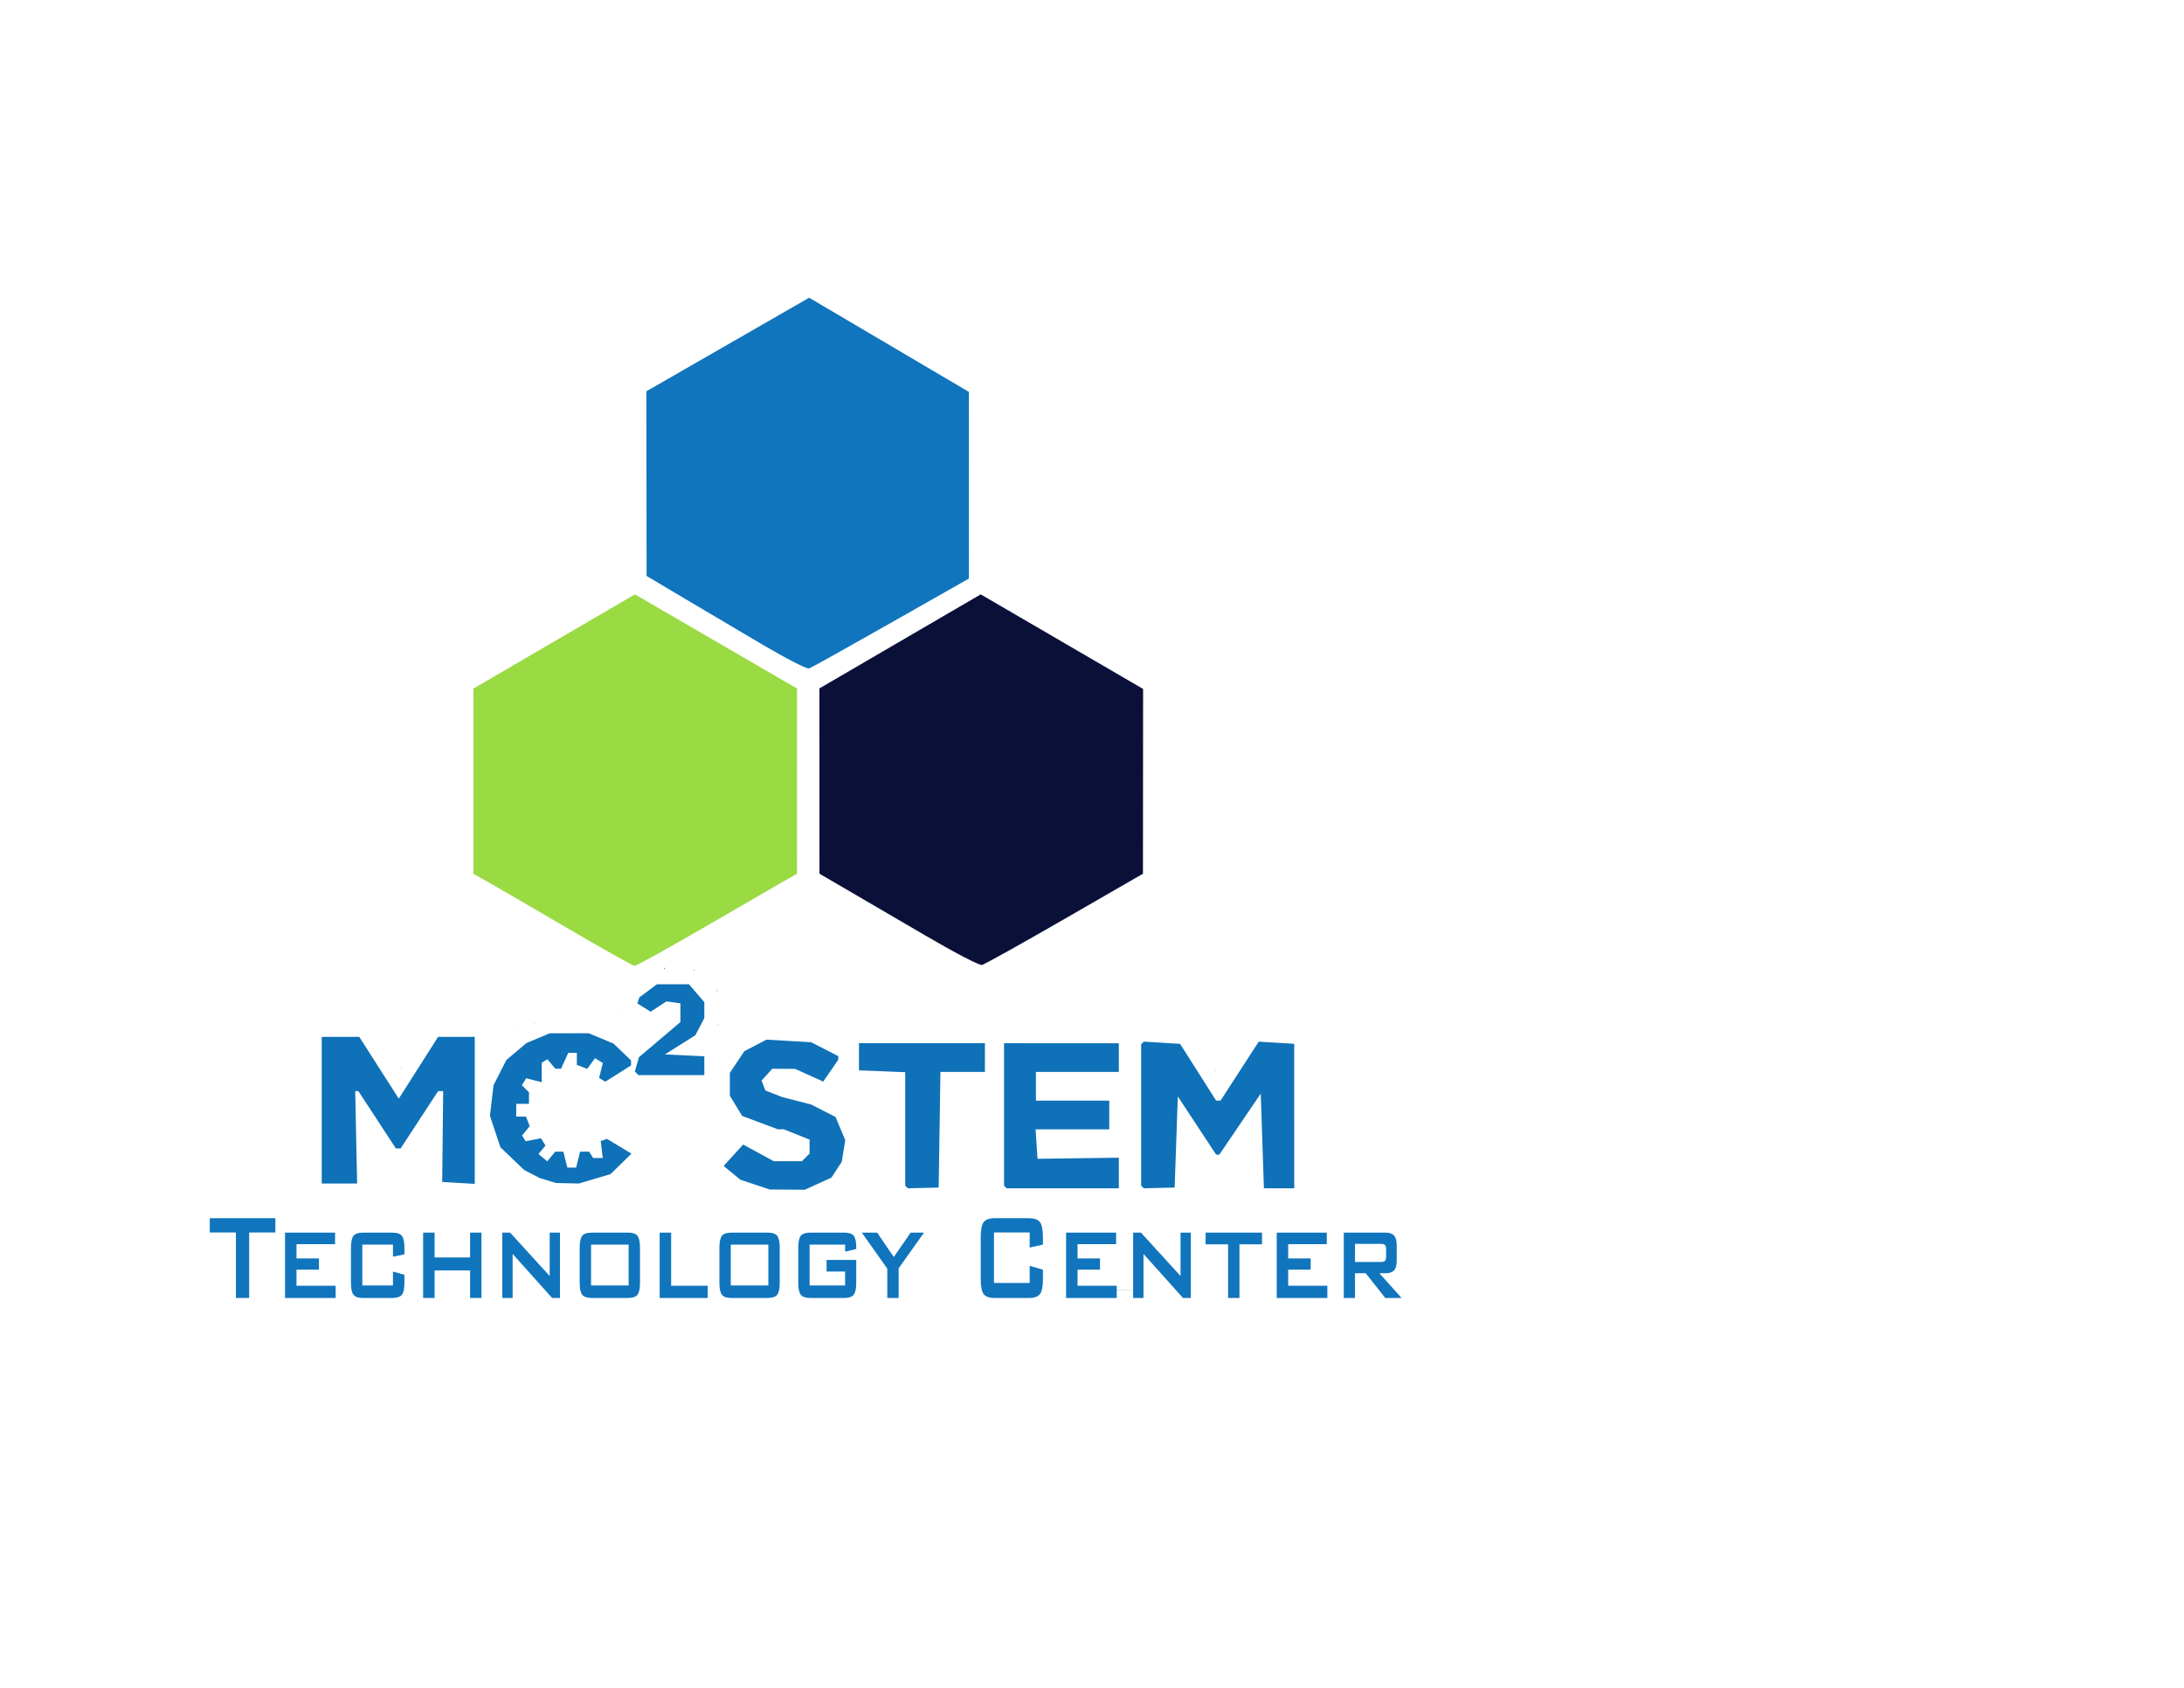 <?xml version="1.0" encoding="UTF-8" standalone="no"?>
<!-- Created with Inkscape (http://www.inkscape.org/) -->

<svg
   version="1.1"
   id="svg9"
   width="11in"
   height="8.5in"
   viewBox="0 0 1056 816"
   sodipodi:docname="MC2STEM.svg"
   inkscape:version="1.1.2 (b8e25be833, 2022-02-05)"
   inkscape:export-filename="C:\Users\zacha\Downloads\MC2STEM.jpg"
   inkscape:export-xdpi="96"
   inkscape:export-ydpi="96"
   xmlns:inkscape="http://www.inkscape.org/namespaces/inkscape"
   xmlns:sodipodi="http://sodipodi.sourceforge.net/DTD/sodipodi-0.dtd"
   xmlns="http://www.w3.org/2000/svg"
   xmlns:svg="http://www.w3.org/2000/svg">
  <defs
     id="defs13">
    <rect
       x="156"
       y="528"
       width="668.692"
       height="179.688"
       id="rect6895" />
  </defs>
  <sodipodi:namedview
     id="namedview11"
     pagecolor="#ffffff"
     bordercolor="#666666"
     borderopacity="1.0"
     inkscape:pageshadow="2"
     inkscape:pageopacity="0.0"
     inkscape:pagecheckerboard="0"
     showgrid="true"
     inkscape:zoom="0.66449955"
     inkscape:cx="322.79932"
     inkscape:cy="369.45097"
     inkscape:window-width="1920"
     inkscape:window-height="1001"
     inkscape:window-x="-9"
     inkscape:window-y="-9"
     inkscape:window-maximized="1"
     inkscape:current-layer="g15"
     units="in"
     objecttolerance="10000"
     inkscape:document-units="in">
    <inkscape:grid
       type="xygrid"
       id="grid99"
       empspacing="8"
       units="in"
       spacingx="12"
       spacingy="12" />
  </sodipodi:namedview>
  <g
     inkscape:groupmode="layer"
     inkscape:label="Image"
     id="g15">
    <g
       id="g51196"
       transform="matrix(0.996,0,0,0.996,-10.169,0.506)"
       inkscape:export-filename="C:\Users\zacha\Downloads\MC2STEM.png"
       inkscape:export-xdpi="96"
       inkscape:export-ydpi="96" />
    <g
       id="g64619">
      <path
         id="path1555"
         style="fill:#0f71b7;stroke-width:1.542"
         d="m 321.604,467.83 -0.185,0.036 c -0.178,0.235 -0.33,0.443 -0.458,0.63 l 0.479,0.002 c 0.07,-0.255 0.126,-0.483 0.165,-0.668 z m 13.834,1.073 c 0.088,0.176 0.125,0.283 0.246,0.506 0.096,0.177 0.102,-0.179 0.038,-0.506 z m 0.341,0 c 0.04,0.055 0.11,0.128 0.154,0.185 v -0.185 z m -18.12,6.937 -4.255,3.177 -4.255,3.177 -0.488,1.461 -0.486,1.459 3.216,2.008 3.216,2.01 3.816,-2.502 3.816,-2.5 3.378,0.479 3.376,0.481 v 4.521 4.521 l -10.02,8.482 -10.02,8.482 -0.998,3.471 -0.996,3.473 0.867,0.869 0.869,0.867 h 15.93 15.93 v -4.55 -4.553 l -9.525,-0.458 -9.523,-0.458 7.362,-4.625 7.362,-4.625 2.163,-4.162 2.161,-4.164 v -3.844 -3.846 l -3.719,-4.325 -3.722,-4.327 h -7.728 z m 28.956,2.312 c -0.002,0.468 -0.012,0.937 0.012,1.405 6.2e-4,0.032 -0.003,0.097 -0.002,0.138 h 0.101 v -0.77 -0.772 z m -46.139,9.288 -0.002,0.002 c -0.056,0.077 -0.113,0.154 -0.129,0.246 -0.013,0.078 0.051,-0.034 0.131,-0.14 z m -1.542,0.989 v 0.165 c 0.051,0.009 0.171,0.047 0.217,0.054 -0.072,-0.073 -0.142,-0.147 -0.217,-0.219 z m -40.17,6.133 c -0.01,0.04 -0.015,0.259 -0.041,0.549 h 0.129 v -0.19 c -0.037,-0.171 -0.08,-0.389 -0.088,-0.359 z m 88.157,0.653 c -0.013,0.047 -0.027,0.097 -0.043,0.149 0.097,0.115 0.189,0.234 0.282,0.352 0.031,-0.075 0.065,-0.148 0.095,-0.224 -0.112,-0.093 -0.218,-0.172 -0.334,-0.278 z m 0.908,0.723 c -0.026,0.056 -0.054,0.11 -0.081,0.165 0.116,0.002 0.232,0.005 0.348,0.007 -0.097,-0.063 -0.16,-0.096 -0.266,-0.172 z m -99.114,2.328 c -0.003,1e-4 -0.007,0.002 -0.012,0.002 0.207,0.092 0.327,0.141 0.666,0.278 0.073,0.029 -0.124,-0.098 -0.196,-0.129 -0.148,-0.064 -0.297,-0.156 -0.458,-0.151 z m 56.387,0.244 c -0.029,0.088 -0.071,0.168 -0.097,0.257 0.033,-0.018 0.065,-0.036 0.097,-0.054 z m -20.404,1.032 -9.455,0.007 -9.453,0.007 -5.596,2.346 -5.594,2.344 -4.88,4.106 -4.878,4.106 -3.101,6.077 -3.101,6.079 -0.876,7.4 -0.876,7.4 2.532,7.626 2.534,7.626 5.752,5.499 5.752,5.497 3.762,1.935 3.765,1.938 3.945,1.197 3.943,1.197 5.501,0.131 5.503,0.133 7.653,-2.274 7.656,-2.272 5.061,-4.948 5.063,-4.95 -5.885,-3.561 -5.885,-3.561 -1.542,0.513 -1.54,0.51 0.495,4.106 0.497,4.106 h -2.333 -2.331 l -0.953,-1.542 -0.953,-1.542 h -2.193 -2.193 l -0.967,3.855 -0.967,3.855 h -2.116 -2.116 l -0.969,-3.855 -0.967,-3.855 h -1.956 -1.958 l -1.935,2.333 -1.933,2.331 -2.127,-1.764 -2.127,-1.766 1.694,-2.041 1.694,-2.039 -1.086,-1.755 -1.084,-1.755 -3.71,0.709 -3.71,0.709 -0.865,-1.402 -0.867,-1.402 1.847,-2.224 1.845,-2.227 -0.894,-2.331 -0.894,-2.333 h -2.362 -2.36 v -3.083 -3.085 h 3.083 3.085 v -2.773 -2.775 l -1.716,-1.716 -1.716,-1.716 1.039,-1.68 1.041,-1.682 3.76,0.944 3.758,0.944 v -4.702 -4.702 l 1.369,-0.845 1.366,-0.845 1.906,2.297 1.904,2.294 h 1.387 1.387 l 1.755,-3.855 1.757,-3.853 h 2.064 2.066 v 2.918 2.918 l 2.507,0.962 2.509,0.964 1.883,-2.574 1.883,-2.577 1.899,1.174 1.901,1.177 -0.903,3.591 -0.901,3.591 1.49,0.921 1.49,0.921 6.224,-3.929 6.224,-3.929 v -1.233 -1.235 l -4.239,-4.06 -4.241,-4.06 -5.962,-2.491 z m 291.734,0.194 v 0.002 c 10e-4,-0.001 0.003,-0.001 0.005,-0.002 z m -420.871,1.54 v 35.46 35.457 h 8.559 8.559 l -0.465,-22.357 -0.465,-22.355 0.772,0.025 0.77,0.027 9.062,13.85 9.062,13.852 h 1.145 1.145 l 9.062,-13.852 9.065,-13.85 1.228,-0.025 1.229,-0.023 -0.242,21.969 -0.239,21.969 7.875,0.465 7.877,0.465 V 536.816 501.277 l -8.864,0.005 -8.864,0.002 -9.507,14.936 -9.505,14.936 -9.559,-14.941 -9.557,-14.939 h -9.072 z m 215.061,1.35 -5.363,2.793 -5.366,2.793 -3.5,5.239 -3.498,5.239 0.005,5.553 0.007,5.553 2.961,4.855 2.961,4.855 8.654,3.238 8.654,3.238 h 1.452 1.452 l 6.199,2.48 6.197,2.48 v 3.378 3.378 l -1.85,1.85 -1.85,1.85 h -6.806 -6.806 l -7.398,-4.027 -7.398,-4.027 -4.718,5.183 -4.72,5.183 4.031,3.313 4.029,3.313 7.109,2.373 7.107,2.373 8.48,0.061 8.478,0.061 6.432,-2.92 6.434,-2.92 2.502,-3.821 2.502,-3.819 0.851,-5.248 0.851,-5.246 -2.346,-5.616 L 404,540 l -5.908,-3.013 -5.905,-3.013 -6.928,-1.775 -6.928,-1.775 -4.13,-1.61 -4.128,-1.61 -0.919,-2.396 -0.919,-2.394 2.59,-2.859 2.588,-2.861 5.542,0.034 5.542,0.034 6.782,3.076 6.782,3.078 0.271,-0.413 0.269,-0.413 3.356,-4.862 3.354,-4.862 v -0.887 -0.888 l -6.552,-3.358 -6.551,-3.358 -10.792,-0.623 z m 182.424,0.962 -0.639,0.644 -0.639,0.641 v 34.175 34.172 l 0.639,0.644 0.639,0.641 7.455,-0.185 h 0.002 l 7.455,-0.185 0.77,-22.018 0.77,-22.016 9.25,14.04 9.25,14.042 0.772,0.045 0.77,0.045 10.02,-14.776 10.022,-14.774 0.77,22.89 0.77,22.892 h 7.326 7.326 l -0.005,-34.929 -0.002,-34.931 -8.572,-0.528 -8.575,-0.528 -9.234,14.261 -9.236,14.261 -1.077,-0.02 -1.077,-0.018 -8.701,-13.703 -8.701,-13.706 -8.773,-0.537 z m -137.714,0.772 v 6.551 6.551 l 11.176,0.454 11.176,0.452 v 27.427 27.425 l 0.641,0.644 0.639,0.641 7.455,-0.187 7.452,-0.187 0.42,-27.948 0.42,-27.946 h 10.758 10.756 v -6.937 -6.937 h -29.292 -29.29 -1.156 z m 70.144,0 v 34.43 34.43 l 0.641,0.644 0.644,0.641 h 27.106 27.108 v -7.4 -7.4 l -19.656,0.26 -19.656,0.262 -0.47,-7.12 -0.47,-7.12 h 17.813 17.813 v -6.937 -6.937 h -17.73 -17.728 v -6.937 -6.937 h 20.04 20.042 v -6.937 -6.937 H 513.223 Z M 194.101,516.204 c -0.081,0.004 -0.161,0.006 -0.242,0.016 -0.6,0.072 -0.259,0.12 0.242,0.126 z m 393.135,1.104 c 0.041,0.041 0.075,0.08 0.117,0.122 0.162,0.158 0.896,0.1 0.677,0.043 -0.262,-0.068 -0.528,-0.119 -0.795,-0.165 z m 48.318,64.478 c -10e-4,0.029 -0.002,0.059 -0.005,0.088 l 0.01,-0.077 c -10e-4,-0.004 -0.003,-0.007 -0.005,-0.011 z m -307.257,41.656 c -0.037,0.127 -0.048,0.263 -0.072,0.395 0.007,0.006 0.024,0.017 0.038,0.027 h 0.131 c 0.009,-0.042 0.021,-0.085 0.025,-0.126 -0.041,-0.099 -0.092,-0.399 -0.122,-0.296 z m 209.18,0.321 c 0.016,0.036 0.045,0.064 0.056,0.102 h 9.487 c -0.023,-0.018 -0.045,-0.038 -0.068,-0.057 z m 16.659,0.079 c 0.009,0.008 0.018,0.015 0.027,0.023 h 4.539 z m -338.93,0.02 -0.294,0.002 h 0.289 c 0.001,-6e-4 0.002,-0.002 0.005,-0.002 z"
         inkscape:export-filename="C:\Users\zacha\Downloads\MC2STEM.png"
         inkscape:export-xdpi="96"
         inkscape:export-ydpi="96" />
      <path
         style="fill:#9ada43;fill-opacity:1;stroke:#000000;stroke-width:0;stroke-miterlimit:4;stroke-dasharray:none;stroke-opacity:1"
         d="M 285.424,449.887 C 268.206,439.802 250.942,429.77 247.059,427.595 L 240,423.64 V 378.694 333.749 L 279.222,310.874 318.444,288 l 39.349,22.857 39.349,22.857 -0.011,44.939 -0.011,44.939 -7.662,4.379 c -4.214,2.408 -21.631,12.491 -38.706,22.405 -17.074,9.914 -31.714,17.986 -32.533,17.937 -0.82,-0.049 -15.577,-8.341 -32.796,-18.426 z"
         id="path4852"
         transform="matrix(0.996,0,0,0.996,-10.169,0.506)" />
      <path
         style="fill:#0b1039;fill-opacity:1;stroke:#000000;stroke-width:0;stroke-miterlimit:4;stroke-dasharray:none;stroke-opacity:1"
         d="m 458.948,453.305 c -14.18,-8.287 -31.437,-18.363 -38.349,-22.39 L 408.031,423.594 408.015,378.617 408,333.641 447.153,310.82 486.305,288 l 39.418,22.951 39.418,22.951 -0.036,44.846 -0.036,44.846 -37.961,21.89 c -20.879,12.04 -38.955,22.115 -40.17,22.39 -1.279,0.289 -13.069,-5.847 -27.99,-14.569 z"
         id="path4928"
         transform="matrix(0.996,0,0,0.996,-10.169,0.506)" />
      <path
         style="fill:#1075bd;fill-opacity:1;stroke:#000000;stroke-width:0;stroke-miterlimit:4;stroke-dasharray:none;stroke-opacity:1"
         d="M 380.367,312.39 C 368.929,305.668 351.589,295.415 341.833,289.605 L 324.096,279.041 324.048,234.23 324,189.42 l 39.513,-22.708 39.513,-22.708 38.767,22.856 38.767,22.856 0.006,45.3 0.006,45.3 -37.859,21.498 c -20.822,11.824 -38.689,21.791 -39.704,22.149 -1.032,0.364 -11.015,-4.737 -22.642,-11.57 z"
         id="path4967"
         transform="matrix(0.996,0,0,0.996,-10.169,0.506)" />
      <g
         aria-label="Technology Center"
         transform="matrix(1,0,0,1.401,-55.373,-180.383)"
         id="text6893"
         style="font-weight:bold;font-size:53.333px;line-height:1.25;-inkscape-font-specification:'sans-serif Bold';white-space:pre;shape-inside:url(#rect6895);fill:#1075bd">
        <path
           d="m 175.844,554.053 v 22.604 h -6.406 v -22.604 h -12.63 v -4.922 h 31.719 v 4.922 z"
           style="font-weight:normal;font-stretch:semi-expanded;font-family:'BankGothic Md BT';-inkscape-font-specification:'BankGothic Md BT Semi-Expanded'"
           id="path64525" />
        <path
           d="m 193.187,576.658 v -22.552 h 24.193 v 3.984 h -18.646 v 4.922 h 10.859 v 3.88 h -10.859 v 5.547 h 18.932 v 4.219 z"
           style="font-weight:normal;font-stretch:semi-expanded;font-family:'BankGothic Md BT';-inkscape-font-specification:'BankGothic Md BT Semi-Expanded'"
           id="path64527" />
        <path
           d="m 245.375,558.246 h -14.818 v 14.089 h 14.818 v -4.792 l 5.547,1.12 v 2.656 q 0,3.073 -1.224,4.219 -1.224,1.12 -4.687,1.12 h -14.089 q -3.411,0 -4.635,-1.12 -1.224,-1.12 -1.224,-4.219 v -11.901 q 0,-3.073 1.198,-4.193 1.224,-1.12 4.661,-1.12 h 14.089 q 3.49,0 4.687,1.12 1.224,1.12 1.224,4.193 v 2.188 l -5.547,0.807 z"
           style="font-weight:normal;font-stretch:semi-expanded;font-family:'BankGothic Md BT';-inkscape-font-specification:'BankGothic Md BT Semi-Expanded'"
           id="path64529" />
        <path
           d="m 259.958,576.658 v -22.552 h 5.547 v 8.568 h 17.161 v -8.568 h 5.495 v 22.552 h -5.495 v -9.505 h -17.161 v 9.505 z"
           style="font-weight:normal;font-stretch:semi-expanded;font-family:'BankGothic Md BT';-inkscape-font-specification:'BankGothic Md BT Semi-Expanded'"
           id="path64531" />
        <path
           d="m 298.239,576.658 v -22.552 h 3.776 l 19.141,14.974 v -14.974 h 4.974 v 22.552 h -3.802 l -19.089,-15.208 v 15.208 z"
           style="font-weight:normal;font-stretch:semi-expanded;font-family:'BankGothic Md BT';-inkscape-font-specification:'BankGothic Md BT Semi-Expanded'"
           id="path64533" />
        <path
           d="m 341.156,572.335 h 18.177 v -14.089 h -18.177 z m -5.495,-12.917 q 0,-3.073 1.198,-4.193 1.198,-1.12 4.661,-1.12 h 17.448 q 3.49,0 4.661,1.12 1.198,1.12 1.198,4.193 v 11.901 q 0,3.099 -1.224,4.219 -1.198,1.12 -4.635,1.12 h -17.448 q -3.464,0 -4.661,-1.12 -1.198,-1.12 -1.198,-4.219 z"
           style="font-weight:normal;font-stretch:semi-expanded;font-family:'BankGothic Md BT';-inkscape-font-specification:'BankGothic Md BT Semi-Expanded'"
           id="path64535" />
        <path
           d="m 374.333,576.658 v -22.552 h 5.547 v 18.333 h 17.682 v 4.219 z"
           style="font-weight:normal;font-stretch:semi-expanded;font-family:'BankGothic Md BT';-inkscape-font-specification:'BankGothic Md BT Semi-Expanded'"
           id="path64537" />
        <path
           d="m 408.708,572.335 h 18.177 v -14.089 h -18.177 z m -5.495,-12.917 q 0,-3.073 1.198,-4.193 1.198,-1.12 4.661,-1.12 h 17.448 q 3.49,0 4.661,1.12 1.198,1.12 1.198,4.193 v 11.901 q 0,3.099 -1.224,4.219 -1.198,1.12 -4.635,1.12 h -17.448 q -3.464,0 -4.661,-1.12 -1.198,-1.12 -1.198,-4.219 z"
           style="font-weight:normal;font-stretch:semi-expanded;font-family:'BankGothic Md BT';-inkscape-font-specification:'BankGothic Md BT Semi-Expanded'"
           id="path64539" />
        <path
           d="m 463.995,558.246 h -17.161 v 14.089 h 17.161 v -4.792 h -8.958 v -4.01 h 14.349 v 7.786 q 0,3.099 -1.224,4.219 -1.198,1.12 -4.635,1.12 h -16.328 q -3.438,0 -4.661,-1.12 -1.198,-1.12 -1.198,-4.219 v -11.901 q 0,-3.073 1.198,-4.193 1.224,-1.12 4.661,-1.12 h 16.328 q 3.411,0 4.635,1.094 1.224,1.094 1.224,3.958 v 0.599 l -5.391,0.911 z"
           style="font-weight:normal;font-stretch:semi-expanded;font-family:'BankGothic Md BT';-inkscape-font-specification:'BankGothic Md BT Semi-Expanded'"
           id="path64541" />
        <path
           d="m 484.385,576.658 v -10.13 l -12.318,-12.422 h 7.422 l 8.047,8.411 8.151,-8.411 h 6.458 l -12.266,12.318 v 10.234 z"
           style="font-weight:normal;font-stretch:semi-expanded;font-family:'BankGothic Md BT';-inkscape-font-specification:'BankGothic Md BT Semi-Expanded'"
           id="path64543" />
        <path
           d="m 553.239,554.053 h -17.266 v 17.422 h 17.266 v -5.911 l 6.406,1.328 v 3.255 q 0,3.776 -1.432,5.156 -1.406,1.354 -5.391,1.354 H 536.39 q -4.01,0 -5.417,-1.354 -1.406,-1.38 -1.406,-5.156 v -14.505 q 0,-3.75 1.406,-5.13 1.406,-1.38 5.417,-1.38 h 16.432 q 3.984,0 5.391,1.38 1.432,1.38 1.432,5.13 v 2.604 l -6.406,1.016 z"
           style="font-weight:normal;font-stretch:semi-expanded;font-family:'BankGothic Md BT';-inkscape-font-specification:'BankGothic Md BT Semi-Expanded'"
           id="path64545" />
        <path
           d="m 570.844,576.658 v -22.552 h 24.193 v 3.984 h -18.646 v 4.922 h 10.859 v 3.88 h -10.859 v 5.547 h 18.932 v 4.219 z"
           style="font-weight:normal;font-stretch:semi-expanded;font-family:'BankGothic Md BT';-inkscape-font-specification:'BankGothic Md BT Semi-Expanded'"
           id="path64547" />
        <path
           d="m 603.265,576.658 v -22.552 h 3.776 l 19.141,14.974 v -14.974 h 4.974 v 22.552 h -3.802 l -19.089,-15.208 v 15.208 z"
           style="font-weight:normal;font-stretch:semi-expanded;font-family:'BankGothic Md BT';-inkscape-font-specification:'BankGothic Md BT Semi-Expanded'"
           id="path64549" />
        <path
           d="m 654.672,558.142 v 18.516 h -5.495 v -18.516 h -10.885 v -4.036 h 27.292 v 4.036 z"
           style="font-weight:normal;font-stretch:semi-expanded;font-family:'BankGothic Md BT';-inkscape-font-specification:'BankGothic Md BT Semi-Expanded'"
           id="path64551" />
        <path
           d="m 672.692,576.658 v -22.552 h 24.193 v 3.984 h -18.646 v 4.922 h 10.859 v 3.88 h -10.859 v 5.547 h 18.932 v 4.219 z"
           style="font-weight:normal;font-stretch:semi-expanded;font-family:'BankGothic Md BT';-inkscape-font-specification:'BankGothic Md BT Semi-Expanded'"
           id="path64553" />
        <path
           d="M 723.083,557.986 H 710.531 v 6.25 h 12.552 q 1.432,0 1.953,-0.417 0.547,-0.417 0.547,-1.406 v -2.604 q 0,-0.99 -0.547,-1.406 -0.521,-0.417 -1.953,-0.417 z m -17.969,18.672 v -22.552 h 20.312 q 2.786,0 4.036,1.042 1.25,1.016 1.25,3.333 v 5.312 q 0,2.292 -1.25,3.307 -1.25,1.016 -4.036,1.016 h -3.099 l 10.729,8.542 h -7.891 l -9.453,-8.542 h -5.182 v 8.542 z"
           style="font-weight:normal;font-stretch:semi-expanded;font-family:'BankGothic Md BT';-inkscape-font-specification:'BankGothic Md BT Semi-Expanded'"
           id="path64555" />
      </g>
    </g>
  </g>
</svg>
